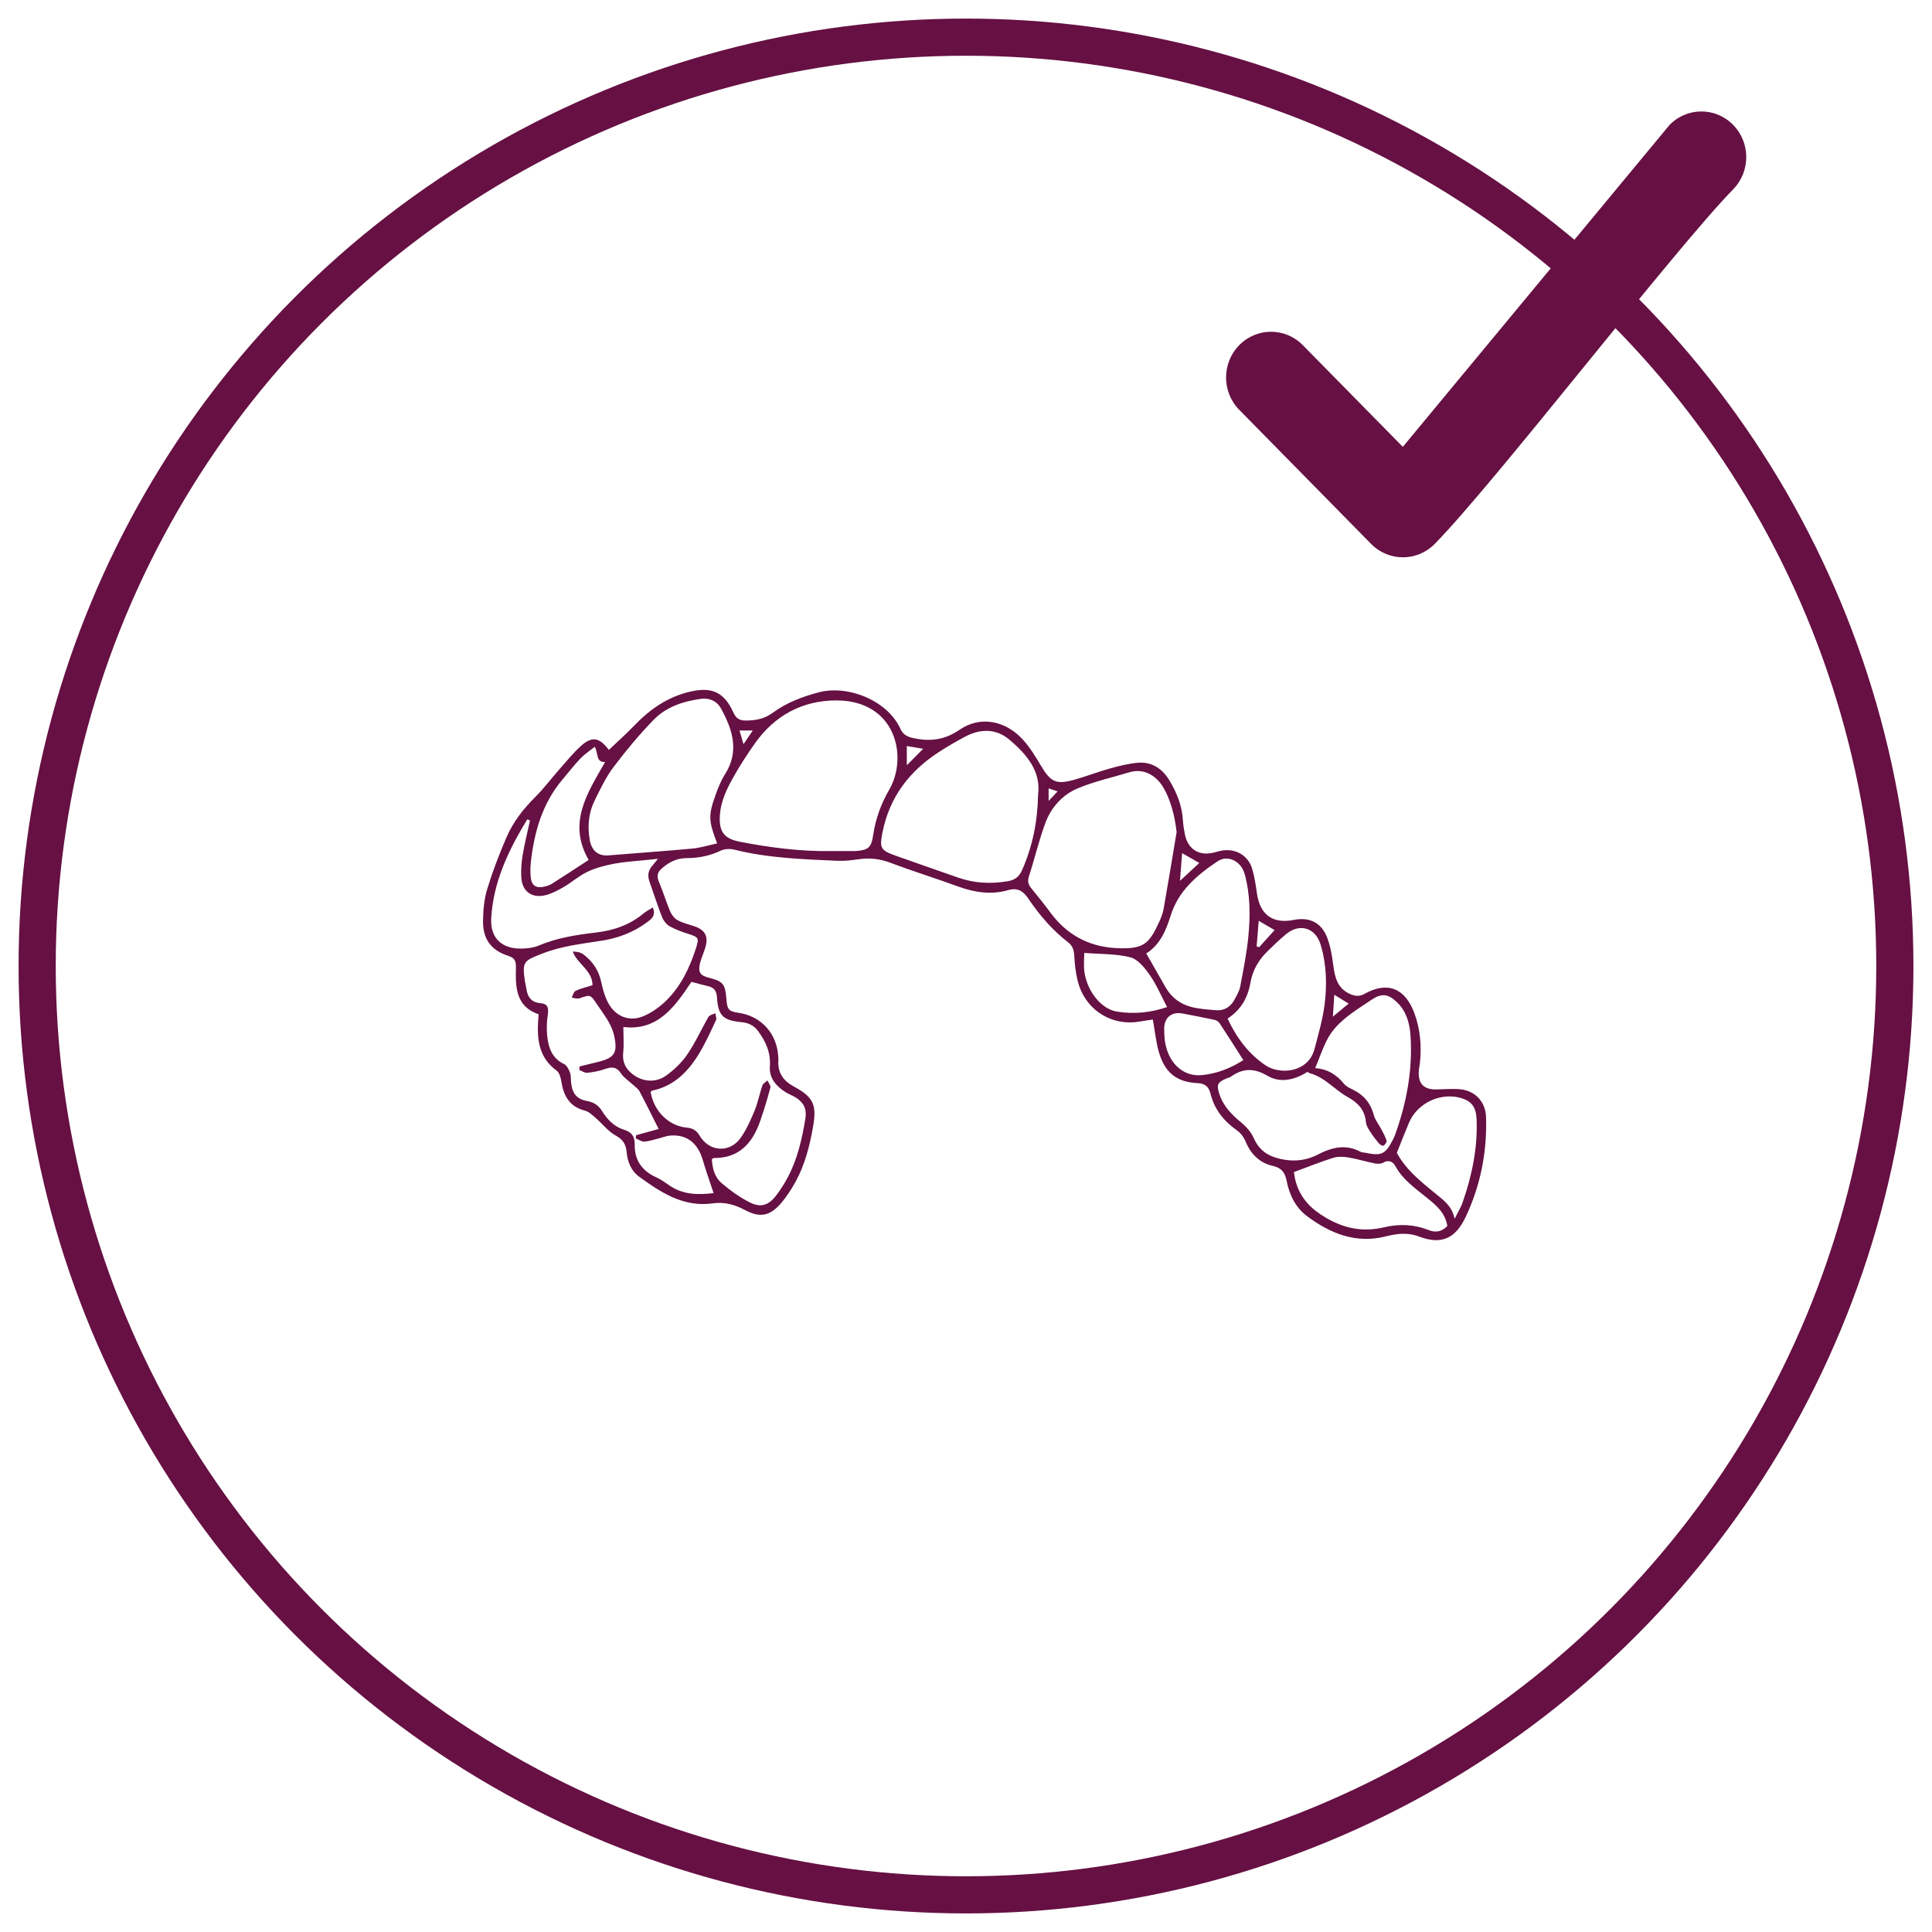 <svg xmlns="http://www.w3.org/2000/svg" width="52" height="52" viewBox="0 0 52 52" fill="none"><g clip-path="url(#clip0_505_14985)"><path fill-rule="evenodd" clip-rule="evenodd" d="M37.757 12.027L35.065 9.29C34.593 8.809 33.827 8.809 33.354 9.29C32.882 9.77 32.882 10.549 33.354 11.03L36.904 14.64C37.376 15.12 38.142 15.12 38.615 14.64C40.231 12.997 45.041 6.744 46.65 5.094C47.119 4.612 47.117 3.836 46.645 3.358C46.172 2.879 45.405 2.88 44.936 3.363L37.757 12.027Z" fill="#661043"></path><path d="M31.027 27.442C30.907 27.46 30.799 27.472 30.693 27.492C29.909 27.635 29.189 27.169 29.002 26.384C28.95 26.168 28.925 25.944 28.914 25.722C28.905 25.568 28.868 25.454 28.742 25.357C28.323 25.033 27.98 24.632 27.683 24.194C27.544 23.99 27.404 23.881 27.132 23.959C26.684 24.088 26.238 24.023 25.8 23.864C25.185 23.64 24.558 23.445 23.946 23.215C23.67 23.111 23.403 23.086 23.118 23.126C22.93 23.152 22.737 23.177 22.548 23.169C21.614 23.126 20.678 23.098 19.763 22.868C19.647 22.839 19.497 22.847 19.392 22.898C19.102 23.037 18.8 23.096 18.486 23.096C18.217 23.096 18 23.206 17.805 23.381C17.694 23.481 17.67 23.584 17.734 23.732C17.846 23.991 17.925 24.265 18.035 24.525C18.074 24.618 18.148 24.718 18.232 24.764C18.372 24.841 18.532 24.878 18.684 24.929C18.973 25.025 19.071 25.196 18.988 25.489C18.947 25.636 18.878 25.774 18.842 25.921C18.781 26.166 18.842 26.256 19.084 26.317C19.457 26.411 19.52 26.486 19.549 26.872C19.571 27.171 19.612 27.221 19.868 27.258C20.497 27.347 20.924 27.827 20.949 28.473C20.95 28.493 20.952 28.514 20.951 28.534C20.926 28.868 21.078 29.089 21.367 29.244C21.897 29.53 21.988 29.74 21.883 30.329C21.793 30.841 21.666 31.343 21.416 31.801C21.299 32.013 21.165 32.221 21.006 32.402C20.718 32.731 20.448 32.779 20.061 32.573C19.784 32.425 19.5 32.344 19.191 32.388C18.401 32.501 17.793 32.1 17.201 31.669C16.988 31.515 16.89 31.272 16.866 31.009C16.847 30.802 16.77 30.671 16.571 30.563C16.367 30.451 16.213 30.245 16.031 30.088C15.943 30.012 15.849 29.92 15.743 29.893C15.342 29.791 15.175 29.513 15.113 29.129C15.095 29.018 15.06 28.872 14.981 28.815C14.508 28.472 14.451 27.986 14.485 27.46C14.488 27.411 14.493 27.362 14.498 27.3C13.879 27.09 13.874 26.563 13.886 26.05C13.89 25.86 13.856 25.784 13.675 25.725C13.21 25.575 12.988 25.264 13.001 24.765C13.007 24.484 13.032 24.193 13.114 23.927C13.259 23.453 13.437 22.988 13.634 22.533C13.812 22.121 14.087 21.77 14.407 21.452C14.635 21.225 14.83 20.963 15.044 20.721C15.238 20.502 15.422 20.269 15.639 20.075C15.932 19.812 16.134 19.844 16.387 20.184C16.614 19.967 16.848 19.762 17.061 19.539C17.49 19.089 17.978 18.75 18.591 18.612C19.164 18.483 19.491 18.632 19.738 19.174C19.807 19.327 19.892 19.391 20.055 19.393C20.323 19.395 20.57 19.354 20.795 19.187C21.166 18.913 21.588 18.754 22.03 18.636C22.817 18.425 23.89 18.85 24.238 19.623C24.302 19.764 24.409 19.826 24.561 19.861C25.015 19.965 25.419 19.923 25.823 19.644C26.375 19.262 27.061 19.383 27.54 19.917C27.727 20.125 27.877 20.372 28.021 20.615C28.278 21.047 28.426 21.123 28.908 20.989C29.237 20.897 29.557 20.772 29.886 20.68C30.127 20.613 30.372 20.553 30.62 20.53C30.998 20.496 31.281 20.684 31.473 21.002C31.674 21.334 31.817 21.69 31.839 22.086C31.846 22.207 31.867 22.328 31.89 22.448C31.964 22.843 32.254 23.038 32.64 22.954C32.729 22.936 32.815 22.904 32.904 22.891C33.269 22.836 33.597 23.03 33.703 23.386C33.766 23.599 33.799 23.822 33.83 24.042C33.913 24.622 34.255 24.872 34.822 24.76C35.243 24.676 35.563 24.828 35.721 25.236C35.81 25.468 35.852 25.724 35.884 25.973C35.928 26.31 35.998 26.611 36.351 26.76C36.483 26.815 36.595 26.823 36.723 26.751C37.337 26.408 37.814 26.589 38.066 27.264C38.229 27.7 38.265 28.152 38.217 28.613C38.209 28.683 38.192 28.753 38.187 28.824C38.164 29.169 38.323 29.331 38.668 29.322C38.86 29.316 39.051 29.305 39.242 29.313C39.678 29.331 39.983 29.632 39.997 30.066C40.026 31.005 39.85 31.905 39.449 32.754C39.172 33.341 38.789 33.51 38.192 33.281C37.886 33.165 37.594 33.204 37.305 33.276C36.498 33.481 35.815 33.205 35.187 32.739C34.876 32.51 34.705 32.167 34.631 31.787C34.588 31.565 34.498 31.434 34.26 31.381C33.905 31.301 33.665 31.065 33.523 30.72C33.476 30.606 33.389 30.491 33.289 30.421C32.936 30.172 32.685 29.858 32.579 29.432C32.536 29.257 32.441 29.163 32.241 29.153C31.674 29.128 31.352 28.875 31.192 28.319C31.114 28.05 31.087 27.767 31.029 27.442H31.027ZM31.755 23.713C31.927 23.554 32.099 23.395 32.279 23.227C32.107 23.129 31.98 23.055 31.817 22.962C31.796 23.235 31.778 23.475 31.759 23.716L31.741 23.729L31.755 23.713H31.755ZM14.264 22.082C14.24 22.072 14.216 22.062 14.192 22.052C13.692 22.873 13.275 23.734 13.221 24.72C13.191 25.258 13.52 25.547 14.051 25.531C14.199 25.527 14.358 25.509 14.492 25.453C14.991 25.241 15.515 25.161 16.046 25.098C16.512 25.043 16.948 24.898 17.318 24.587C17.389 24.528 17.475 24.485 17.571 24.424C17.665 24.66 17.518 24.746 17.405 24.83C17.049 25.093 16.645 25.247 16.213 25.316C15.668 25.403 15.124 25.459 14.598 25.665C14.093 25.862 14.048 25.876 14.131 26.428C14.14 26.488 14.159 26.547 14.167 26.608C14.197 26.836 14.305 26.983 14.55 27.001C14.738 27.014 14.771 27.124 14.745 27.298C14.718 27.477 14.709 27.663 14.725 27.844C14.754 28.178 14.844 28.48 15.186 28.642C15.259 28.677 15.312 28.788 15.343 28.875C15.373 28.958 15.361 29.055 15.372 29.147C15.408 29.442 15.525 29.584 15.816 29.638C15.989 29.671 16.109 29.753 16.201 29.899C16.343 30.128 16.528 30.323 16.787 30.404C17.004 30.472 17.087 30.584 17.084 30.818C17.078 31.236 17.291 31.523 17.672 31.692C17.798 31.748 17.911 31.834 18.027 31.913C18.409 32.172 18.824 32.156 19.207 32.113C19.103 31.797 19 31.516 18.918 31.23C18.782 30.756 18.472 30.519 18.017 30.567C17.928 30.576 17.842 30.612 17.755 30.634C17.619 30.667 17.483 30.716 17.345 30.727C17.269 30.732 17.189 30.671 17.111 30.641C17.114 30.612 17.117 30.583 17.121 30.554C17.334 30.495 17.548 30.436 17.728 30.387C17.547 30.029 17.385 29.698 17.212 29.372C17.176 29.304 17.102 29.257 17.043 29.202C16.933 29.099 16.797 29.014 16.715 28.892C16.591 28.706 16.458 28.709 16.275 28.776C16.126 28.829 15.964 28.858 15.805 28.874C15.737 28.881 15.663 28.826 15.592 28.798L15.599 28.703C15.768 28.662 15.936 28.622 16.105 28.58C16.547 28.47 16.627 28.327 16.532 27.885C16.461 27.553 16.251 27.306 16.072 27.037C15.89 26.764 15.894 26.767 15.598 26.869C15.536 26.89 15.457 26.86 15.387 26.853C15.421 26.789 15.441 26.692 15.494 26.668C15.635 26.602 15.79 26.567 15.948 26.518C15.946 26.117 15.543 25.953 15.415 25.612C15.524 25.614 15.622 25.629 15.694 25.681C15.944 25.867 16.113 26.109 16.181 26.425C16.223 26.622 16.278 26.823 16.372 26.997C16.57 27.363 16.943 27.51 17.321 27.349C17.546 27.253 17.761 27.1 17.936 26.927C18.324 26.543 18.558 26.058 18.726 25.54C18.822 25.243 18.809 25.226 18.521 25.134C18.35 25.079 18.177 25.017 18.021 24.929C17.934 24.879 17.857 24.779 17.819 24.683C17.697 24.374 17.598 24.056 17.485 23.742C17.429 23.586 17.435 23.444 17.547 23.315C17.591 23.263 17.632 23.209 17.708 23.115C17.561 23.13 17.463 23.139 17.366 23.15C17.086 23.18 16.803 23.195 16.528 23.247C16.286 23.294 16.04 23.357 15.817 23.461C15.591 23.567 15.398 23.741 15.181 23.869C15.026 23.959 14.862 24.048 14.69 24.092C14.311 24.188 14.048 23.991 14.03 23.603C14.02 23.403 14.036 23.197 14.07 22.999C14.122 22.691 14.199 22.388 14.265 22.083L14.264 22.082ZM22.366 22.907C22.567 22.907 22.768 22.907 22.97 22.907C22.989 22.907 23.01 22.907 23.03 22.906C23.371 22.879 23.451 22.818 23.501 22.478C23.566 22.04 23.713 21.634 23.934 21.254C24.446 20.37 24.113 18.851 22.508 18.852C21.604 18.853 20.855 19.251 20.32 20.006C20.122 20.287 19.932 20.576 19.763 20.875C19.572 21.209 19.398 21.556 19.375 21.953C19.349 22.388 19.491 22.573 19.91 22.655C20.721 22.813 21.538 22.918 22.366 22.907ZM19.16 31.202C19.174 31.447 19.236 31.684 19.416 31.838C19.651 32.039 19.908 32.226 20.183 32.364C20.483 32.514 20.691 32.44 20.897 32.168C21.018 32.008 21.127 31.834 21.22 31.655C21.47 31.173 21.585 30.651 21.676 30.117C21.72 29.85 21.634 29.684 21.433 29.549C21.35 29.494 21.252 29.461 21.166 29.409C20.902 29.248 20.698 29.027 20.721 28.702C20.747 28.329 20.611 28.03 20.401 27.748C20.293 27.602 20.144 27.529 19.962 27.512C19.458 27.464 19.328 27.338 19.297 26.84C19.286 26.668 19.217 26.579 19.058 26.542C18.913 26.509 18.77 26.469 18.61 26.427C18.164 27.098 17.695 27.757 16.778 27.641C16.778 27.896 16.797 28.118 16.773 28.335C16.746 28.588 16.84 28.768 17.029 28.914C17.291 29.117 17.645 29.154 17.931 28.948C18.148 28.793 18.352 28.595 18.502 28.375C18.718 28.06 18.875 27.703 19.068 27.371C19.099 27.319 19.19 27.303 19.253 27.27C19.26 27.334 19.294 27.409 19.271 27.458C19.134 27.752 18.999 28.049 18.835 28.326C18.537 28.828 18.151 29.232 17.55 29.355C17.535 29.358 17.524 29.384 17.512 29.398C17.607 29.919 18 30.305 18.49 30.351C18.644 30.364 18.747 30.426 18.828 30.563C19.093 31.01 19.651 31.042 19.944 30.613C20.096 30.391 20.21 30.137 20.313 29.885C20.401 29.67 20.444 29.437 20.519 29.217C20.538 29.162 20.609 29.125 20.656 29.08C20.684 29.145 20.749 29.22 20.735 29.273C20.655 29.576 20.563 29.877 20.46 30.174C20.253 30.77 19.892 31.176 19.209 31.168C19.201 31.168 19.193 31.178 19.158 31.201L19.16 31.202ZM31.669 22.395C31.622 21.963 31.502 21.514 31.311 21.194C31.133 20.895 30.804 20.662 30.394 20.787C29.934 20.927 29.459 21.03 29.016 21.215C28.609 21.383 28.301 21.716 28.143 22.133C27.965 22.604 27.852 23.1 27.696 23.58C27.651 23.717 27.673 23.807 27.759 23.91C27.939 24.128 28.115 24.35 28.284 24.578C28.716 25.158 29.3 25.472 30.005 25.516C30.784 25.563 30.923 25.406 31.193 24.829C31.248 24.71 31.297 24.584 31.32 24.457C31.442 23.77 31.554 23.082 31.669 22.395ZM35.4 28.75C35.711 28.768 35.97 28.917 36.177 29.174C36.236 29.247 36.338 29.291 36.427 29.335C36.716 29.479 36.895 29.701 36.979 30.019C37.013 30.149 37.11 30.261 37.173 30.384C37.228 30.488 37.287 30.592 37.321 30.703C37.331 30.739 37.273 30.822 37.23 30.837C37.198 30.849 37.13 30.795 37.096 30.755C37.015 30.657 36.938 30.555 36.87 30.447C36.824 30.373 36.773 30.289 36.765 30.207C36.735 29.878 36.557 29.684 36.277 29.529C35.926 29.336 35.663 28.996 35.256 28.887C35.232 28.881 35.211 28.86 35.191 28.848C34.845 29.07 34.456 29.155 34.121 28.958C33.756 28.744 33.46 28.746 33.134 28.975C33.102 28.998 33.061 29.008 33.023 29.023C32.769 29.125 32.734 29.194 32.823 29.458C32.931 29.777 33.154 30.005 33.409 30.214C33.544 30.324 33.672 30.469 33.741 30.626C33.857 30.889 34.034 31.057 34.297 31.145C34.697 31.279 35.1 31.267 35.471 31.075C35.852 30.878 36.218 30.788 36.616 30.999C36.658 31.022 36.714 31.018 36.763 31.029C37.181 31.116 37.287 31.066 37.483 30.688C37.506 30.643 37.529 30.598 37.547 30.55C37.86 29.682 38.027 28.79 37.963 27.864C37.941 27.538 37.852 27.222 37.606 26.981C37.364 26.744 37.185 26.726 36.908 26.913C36.666 27.076 36.415 27.232 36.191 27.419C36.025 27.559 35.864 27.726 35.758 27.913C35.611 28.172 35.519 28.462 35.399 28.75H35.4ZM27.94 21.389C28.023 20.764 27.639 20.308 27.174 19.913C26.803 19.599 26.376 19.61 25.958 19.837C25.719 19.966 25.482 20.102 25.254 20.252C24.468 20.765 23.938 21.463 23.752 22.406C23.67 22.827 23.698 22.885 24.107 23.031C24.667 23.23 25.228 23.425 25.789 23.621C26.226 23.774 26.669 23.795 27.127 23.718C27.339 23.682 27.44 23.581 27.519 23.398C27.789 22.775 27.926 22.125 27.94 21.389ZM19.302 22.7C19.065 22.082 19.061 21.941 19.27 21.367C19.335 21.187 19.408 21.004 19.511 20.844C19.909 20.221 19.718 19.637 19.404 19.066C19.294 18.867 19.096 18.779 18.863 18.81C18.383 18.875 17.927 19.028 17.587 19.379C17.201 19.777 16.844 20.207 16.51 20.65C16.305 20.922 16.156 21.24 16.004 21.548C15.842 21.875 15.811 22.232 15.87 22.59C15.922 22.908 16.105 23.046 16.386 23.022C17.137 22.959 17.89 22.909 18.64 22.839C18.854 22.819 19.063 22.752 19.302 22.7H19.302ZM30.851 25.662C31.03 25.975 31.201 26.27 31.368 26.567C31.526 26.848 31.768 27.027 32.07 27.104C32.282 27.158 32.505 27.171 32.725 27.19C32.947 27.209 33.115 27.106 33.222 26.913C33.285 26.798 33.356 26.679 33.38 26.554C33.465 26.107 33.556 25.66 33.599 25.209C33.653 24.644 33.654 24.075 33.498 23.518C33.402 23.18 33.05 22.997 32.772 23.182C32.221 23.549 31.716 23.976 31.509 24.643C31.379 25.061 31.211 25.438 30.852 25.662L30.851 25.662ZM33.04 27.416C33.286 27.937 33.607 28.371 34.073 28.68C34.449 28.928 35.212 28.877 35.381 28.232C35.483 27.841 35.598 27.449 35.65 27.05C35.72 26.505 35.705 25.953 35.543 25.42C35.404 24.967 34.976 24.841 34.613 25.144C34.435 25.293 34.266 25.454 34.101 25.618C33.873 25.844 33.715 26.115 33.659 26.434C33.59 26.834 33.42 27.165 33.04 27.416V27.416ZM34.825 31.548C34.841 31.63 34.852 31.73 34.881 31.825C35.013 32.265 35.293 32.547 35.698 32.782C36.205 33.077 36.705 33.163 37.256 33.032C37.67 32.934 38.071 32.954 38.468 33.113C38.668 33.193 38.837 33.126 38.955 32.996C38.894 32.628 38.646 32.435 38.403 32.237C38.092 31.983 37.758 31.755 37.557 31.387C37.491 31.266 37.377 31.206 37.224 31.295C37.163 31.331 37.066 31.326 36.992 31.311C36.755 31.264 36.524 31.191 36.286 31.152C36.155 31.13 36.006 31.125 35.881 31.164C35.538 31.272 35.204 31.407 34.824 31.547L34.825 31.548ZM39.15 32.806C39.224 32.655 39.315 32.511 39.37 32.353C39.618 31.641 39.77 30.91 39.744 30.149C39.732 29.814 39.624 29.654 39.36 29.565C38.807 29.381 38.155 29.673 37.925 30.214C37.811 30.483 37.706 30.756 37.596 31.03C37.872 31.538 38.333 31.873 38.767 32.232C38.953 32.385 39.1 32.54 39.151 32.806H39.15ZM16.009 20.099C15.861 20.217 15.727 20.304 15.62 20.417C15.453 20.592 15.305 20.786 15.148 20.971C14.601 21.614 14.379 22.384 14.288 23.204C14.273 23.344 14.271 23.489 14.287 23.629C14.309 23.829 14.428 23.909 14.626 23.869C14.704 23.853 14.786 23.829 14.852 23.788C15.182 23.579 15.509 23.364 15.844 23.146C15.268 22.143 15.811 21.347 16.286 20.51C16.032 20.516 16.11 20.291 16.009 20.099L16.009 20.099ZM31.413 27.105C31.246 26.791 31.121 26.491 30.939 26.232C30.806 26.043 30.621 25.814 30.42 25.765C30.023 25.667 29.598 25.681 29.183 25.649C29.183 25.8 29.162 25.984 29.187 26.161C29.262 26.682 29.639 27.157 30.055 27.226C30.516 27.303 30.974 27.255 31.413 27.105V27.105ZM33.464 28.533C33.241 28.184 33.038 27.86 32.827 27.542C32.798 27.498 32.737 27.46 32.685 27.449C32.402 27.388 32.117 27.334 31.832 27.279C31.53 27.221 31.328 27.393 31.334 27.701C31.337 27.802 31.338 27.904 31.351 28.004C31.433 28.601 31.834 28.985 32.345 28.937C32.749 28.899 33.121 28.753 33.464 28.534L33.464 28.533ZM33.821 25.472C33.844 25.479 33.867 25.486 33.891 25.493C34.029 25.34 34.167 25.187 34.306 25.033C34.176 24.957 34.042 24.879 33.879 24.784C33.858 25.038 33.84 25.255 33.822 25.472L33.821 25.472ZM24.407 20.598C24.573 20.43 24.699 20.303 24.847 20.153C24.69 20.127 24.558 20.105 24.407 20.08V20.598ZM35.913 26.774C35.899 26.984 35.889 27.139 35.874 27.364C36.048 27.221 36.162 27.125 36.299 27.012C36.161 26.927 36.064 26.867 35.913 26.774ZM19.904 19.661C19.945 19.801 19.972 19.895 20.011 20.03C20.107 19.889 20.174 19.791 20.262 19.661H19.904ZM28.224 21.221V21.556C28.32 21.455 28.384 21.387 28.466 21.3C28.374 21.27 28.312 21.25 28.224 21.221Z" fill="#661043"></path><path d="M31.755 23.713L31.741 23.729L31.758 23.716L31.755 23.713Z" fill="#661043"></path><circle cx="26" cy="26" r="25" stroke="#661043"></circle></g><defs><clipPath id="clip0_505_14985"><rect width="52" height="52" fill="white"></rect></clipPath></defs></svg>